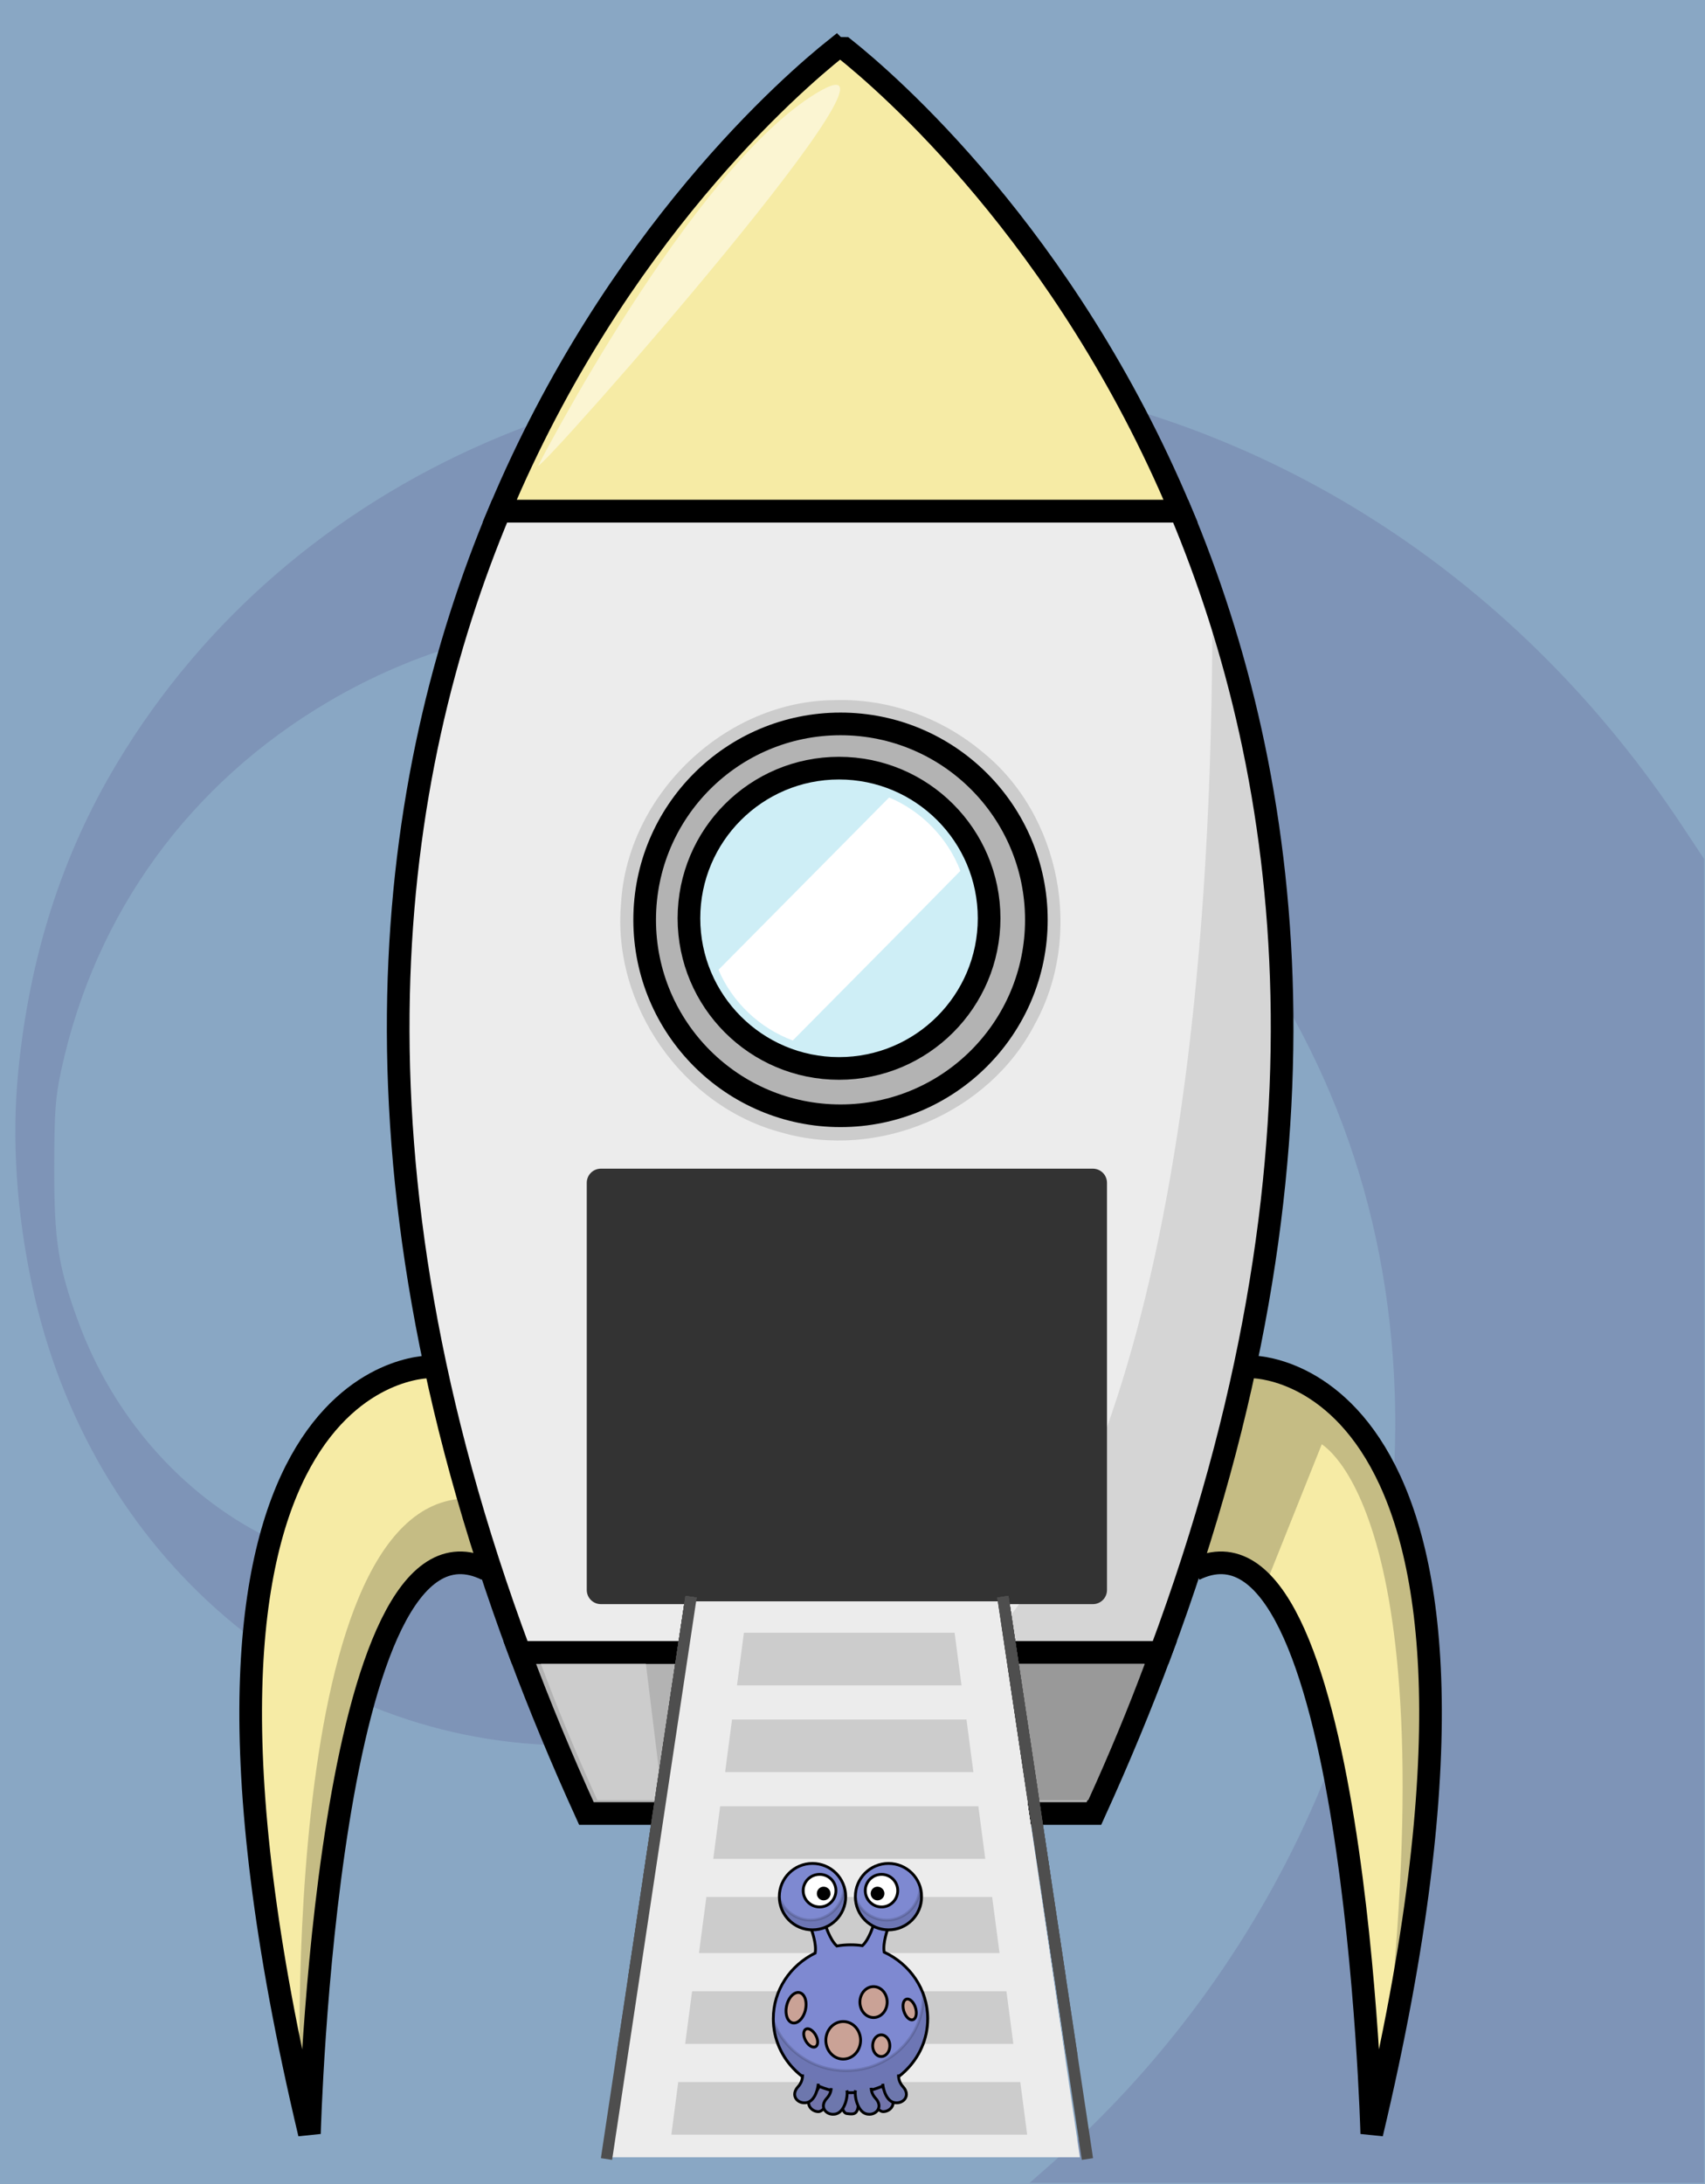 <?xml version="1.0"?>
<svg xmlns="http://www.w3.org/2000/svg" width="602.222" height="771.111" viewBox="0 0 602.222 771.111">
  <defs>
    <linearGradient id="a">
      <stop offset="0" stop-color="#ddd"/>
      <stop offset="1" stop-color="#bebebe"/>
    </linearGradient>
    <linearGradient id="b">
      <stop offset="0" stop-color="#ddd"/>
      <stop offset="1" stop-color="#bebebe"/>
    </linearGradient>
  </defs>
  <path fill="#89a7c4" d="M0 0h602.222v771.111H0z"/>
  <path d="M370.273 764.891c80.218-70.275 125.951-172.569 122.343-273.653-2.356-66.026-24.288-124.972-65.57-176.237-25.498-31.663-64.527-60.386-104.021-76.55-72.071-29.5-146.81-26.155-206.978 9.263-49.167 28.942-82.342 74.608-94.378 129.914-2.113 9.71-2.483 14.825-2.516 34.721-.042 25.601 1.39 34.813 8.4 54.02 12.26 33.593 36.585 61.345 66.963 76.394 20.654 10.232 38.677 14.097 61.257 13.137 17.044-.725 25.478-2.877 40.139-10.242 21.544-10.823 37.017-29.08 43.765-51.642 7.627-25.499.644-52.196-17.078-65.297-4.022-2.973-4.043-4.818-.142-12.516 7.532-14.863 26.171-24.337 47.983-24.39 11.298-.027 18.298 1.673 29.777 7.235 12.188 5.904 20.847 12.627 27.647 21.465 24.684 32.079 28.301 79.055 9.017 117.111-19.755 38.984-51.864 63.084-99.442 74.641-6.657 1.617-27.795 3.973-35.645 3.973-92.13 0-170.231-66.714-190.538-162.758-5.45-25.78-7.114-51.231-4.872-74.549 3.937-40.937 15.429-76.933 34.948-109.465 61.294-102.155 183.214-155.025 312.218-135.39 97.618 14.856 183.34 70.993 240.681 157.611l7.653 11.56v467.436H363.662l6.611-5.792z" fill="#7585ad" opacity=".546"/>
  <g stroke-width="8" fill-rule="evenodd">
    <path d="M442.09 482.594s107.08-1.33 42.43 270.72c0 0-6.06-227.16-62.63-199.15" fill="#f6eba5" stroke="#000"/>
    <path d="M466.88 509.874l-20.2 50.51-12.12-10.11-14.15 6.06 19.2-75.76 34.34 17.18s59.6 41.41 13.13 247.48c27.28-213.14-21.21-235.36-20.2-235.36z" opacity=".2"/>
  </g>
  <g stroke-width="8" fill-rule="evenodd">
    <path d="M151.71 482.594s-107.07-1.33-42.42 270.72c0 0 6.06-227.16 62.63-199.15" fill="#f6eba5" stroke="#000"/>
    <path d="M106.26 750.284s-10.06-220.36 58.58-221.22c7.58-.09 7.08 24.24 7.08 24.24l-27.28 6.07-21.21 66.67-17.17 124.24z" opacity=".2"/>
  </g>
  <path d="M175.96 180.564h237.38" fill="red" stroke="#000" stroke-width="8"/>
  <path d="M277.911 620.28l9.75 133.03h18.188l9.75-133.03H277.91z" fill="#d2ca93" stroke="#000" stroke-width="8" stroke-linecap="round" stroke-linejoin="round"/>
  <g stroke-width="8">
    <path d="M176.474 180.436c-39.432 93.928-58.16 228.036 7.093 403.03h226.375c65.255-175.007 46.5-309.108 7.063-403.03H176.474z" fill="#ececec" stroke="#000"/>
    <path d="M428.224 210.06c.864 274.964-62.425 354.678-83.188 373.407h64.906c58.679-157.37 49.418-281.66 18.282-373.406z" opacity=".1" fill-rule="evenodd"/>
  </g>
  <path d="M295.317 17.06c-14.896 11.854-77.984 66.046-118.843 163.376h240.53C376.147 83.13 313.093 28.944 298.193 17.092l-2.875-.031z" fill="#f6eba5" stroke="#000" stroke-width="8"/>
  <path d="M190.1 164.384s53.54-104.05 97.98-131.32c44.45-27.28-96.97 133.34-97.98 131.32z" opacity=".5" fill="#fff" fill-rule="evenodd"/>
  <g stroke-width="80">
    <path d="M294.954 247.19c-38.603.112-73.31 33.173-75.589 71.671-3.252 36.033 21.802 71.858 56.757 81.006 33.909 9.796 73.122-6.775 89.33-38.153 17.308-31.236 9.383-73.897-18.539-96.313-14.367-12.03-33.123-18.82-51.96-18.211zm1.893 16.971c31.622-.689 60.302 26.81 60.823 58.518 1.377 29.72-21.583 58.128-51.293 62.24-27.37 4.496-56.564-11.95-66.156-38.12-10.447-26.47.453-59.806 25.49-73.989 9.456-5.64 20.197-8.555 31.136-8.649z" fill="#ccc"/>
    <path transform="matrix(1.087 0 0 1.087 619.699 248.133)" d="M-233.345 70.494c0 35.147-28.493 63.64-63.64 63.64-35.147 0-63.64-28.493-63.64-63.64 0-35.147 28.493-63.64 63.64-63.64 35.147 0 63.64 28.493 63.64 63.64z" fill="#b3b3b3" stroke="#000" stroke-width="7.358" stroke-linecap="round"/>
    <path transform="matrix(.833 0 0 .833 543.74 265.492)" d="M-233.345 70.494c0 35.147-28.493 63.64-63.64 63.64-35.147 0-63.64-28.493-63.64-63.64 0-35.147 28.493-63.64 63.64-63.64 35.147 0 63.64 28.493 63.64 63.64z" fill="#ceeef6" stroke="#000" stroke-width="9.608" stroke-linecap="round"/>
    <path d="M253.777 342.4c4.888 11.464 14.557 20.634 26.24 24.95 19.703-19.961 39.621-39.9 59.189-59.877-4.421-11.58-13.723-21.146-25.161-25.91L253.777 342.4z" fill="#fff"/>
  </g>
  <path d="M183.567 583.467c6.893 18.483 14.722 37.416 23.563 56.812h179.25c8.84-19.397 16.67-38.328 23.562-56.812H183.567z" fill="#b3b3b3" stroke="#000" stroke-width="8"/>
  <path d="M351.95 587.454v48.107h32.443c7.486-16.425 14.116-32.455 19.952-48.107H351.95z" fill="#999"/>
  <path d="M191.036 587.454c5.836 15.652 12.466 31.683 19.952 48.107h23.048l-5.9-48.107h-37.1z" fill="#ccc"/>
  <g transform="translate(-1938.889 -2234.307)">
    <set attributeName="display" to="none" begin="0s" dur="2.6s"/>
    <path d="M2183.764 2799.775l-5.156 35h117.843l-5.156-35h-107.531z" fill="#ececec"/>
    <path d="M2201.647 2810.764l-2.447 18.588h79.31l-2.448-18.588z" fill="#ccc"/>
    <path d="M2181.014 2797.744l-.313 1.969-5.28 35.062h4.062l5.187-34.468.281-1.97-3.937-.593zm114.062 0l-3.937.594.281 1.969 5.188 34.468h4.062l-5.281-35.062-.313-1.969z" style="text-indent:0;text-align:start;line-height:normal;text-transform:none;block-progression:tb;marker:none;-inkscape-font-specification:Sans" font-weight="400" color="#000" fill="#4e4e4e" overflow="visible" font-family="Sans"/>
  </g>
  <g transform="translate(-1738.889 -2234.307)">
    <set attributeName="display" to="none" begin="0s" dur="2.7s"/>
    <path d="M1983.764 2799.775l-9.875 66.844h127.281l-9.875-66.844h-107.531z" fill="#ececec"/>
    <path d="M1997.454 2841.391l-2.447 18.588h87.696l-2.447-18.588zM2001.647 2810.764l-2.447 18.588h79.31l-2.448-18.588z" fill="#ccc"/>
    <path d="M1981.014 2797.744l-.313 1.969-10.093 66.906h4.062l10-66.312.281-1.97-3.937-.593zm114.062 0l-3.937.594.281 1.969 10 66.312h4.063l-10.094-66.906-.313-1.969z" style="text-indent:0;text-align:start;line-height:normal;text-transform:none;block-progression:tb;marker:none;-inkscape-font-specification:Sans" font-weight="400" color="#000" fill="#4e4e4e" overflow="visible" font-family="Sans"/>
  </g>
  <path d="M212.25 412.611H386c2.77 0 5 2.23 5 5v143.75c0 2.77-2.23 5-5 5H212.25c-2.77 0-5-2.23-5-5v-143.75c0-2.77 2.23-5 5-5z" fill="#333">
    <set attributeName="display" to="none" begin="0s" dur="1s"/>
    <animate attributeName="d" begin="1s" dur="1s" from="M 371.139,2786.918 544.889,2786.918 C 547.659,2786.918 549.889,2789.148 549.889,2791.918 L 549.889,2795.668 C 549.889,2798.438 547.659,2800.668 544.889,2800.668 L 371.139,2800.668 C 368.369,2800.668 366.139,2798.438 366.139,2795.668 L 366.139,2791.918 C 366.139,2789.148 368.369,2786.918 371.139,2786.918 z" to="M 371.139,2646.918 544.889,2646.918 C 547.659,2646.918 549.889,2649.148 549.889,2651.918 L 549.889,2795.668 C 549.889,2798.438 547.659,2800.668 544.889,2800.668 L 371.139,2800.668 C 368.369,2800.668 366.139,2798.438 366.139,2795.668 L 366.139,2651.918 C 366.139,2649.148 368.369,2646.918 371.139,2646.918 z"/>
  </path>
  <g transform="translate(-1558.889 -2234.307)">
    <set attributeName="display" to="none" begin="0s" dur="2.8s"/>
    <path d="M1803.764 2799.775l-14.344 97h136.219l-14.344-97h-107.531z" fill="#ececec"/>
    <path d="M1813.261 2872.018l-2.447 18.588h96.082l-2.447-18.588h-91.188zM1817.454 2841.391l-2.447 18.588h87.696l-2.447-18.588zM1821.647 2810.764l-2.447 18.588h79.31l-2.447-18.588z" fill="#ccc"/>
    <path d="M1801.014 2797.744l-.313 1.969-14.625 97.062h4.063l14.531-96.468.281-1.97-3.937-.593zm114.062 0l-3.937.594.281 1.969 14.531 96.468h4.063l-14.625-97.062-.313-1.969z" style="text-indent:0;text-align:start;line-height:normal;text-transform:none;block-progression:tb;marker:none;-inkscape-font-specification:Sans" font-weight="400" color="#000" fill="#4e4e4e" overflow="visible" font-family="Sans"/>
  </g>
  <g transform="translate(-1378.889 -2234.307)">
    <set attributeName="display" to="none" begin="0s" dur="2.9s"/>
    <path d="M1623.764 2799.775l-19.344 130.813h146.219l-19.344-130.813h-107.531z" fill="#ececec"/>
    <path d="M1633.261 2872.018l-2.447 18.588h96.082l-2.447-18.588h-91.188zM1628.384 2904.056l-2.614 19.807h106.17l-2.615-19.807h-100.94zM1637.454 2841.391l-2.447 18.588h87.696l-2.447-18.588zM1641.647 2810.764l-2.447 18.588h79.31l-2.447-18.588z" fill="#ccc"/>
    <path d="M1621.014 2797.744l-.313 1.969-20 132.875h4.063l19.906-132.281.281-1.97-3.937-.593zm114.062 0l-3.937.594.281 1.969 19.906 132.28h4.063l-20-132.874-.313-1.969z" style="text-indent:0;text-align:start;line-height:normal;text-transform:none;block-progression:tb;marker:none;-inkscape-font-specification:Sans" font-weight="400" color="#000" fill="#4e4e4e" overflow="visible" font-family="Sans"/>
  </g>
  <g transform="translate(-1198.889 -2234.307)">
    <set attributeName="display" to="none" begin="0s" dur="3.0s"/>
    <path d="M1443.764 2799.775l-23.75 160.532h155.031l-23.75-160.532h-107.531z" fill="#ececec"/>
    <path d="M1453.261 2872.018l-2.447 18.588h96.082l-2.447-18.588h-91.188zM1448.384 2904.056l-2.614 19.807h106.17l-2.615-19.807h-100.94zM1443.341 2937.346l-2.447 18.588h115.922l-2.447-18.588H1443.34zM1457.454 2841.391l-2.447 18.588h87.696l-2.447-18.588zM1461.647 2810.764l-2.447 18.588h79.31l-2.447-18.588z" fill="#ccc"/>
    <path d="M1441.014 2797.744l-.313 1.969-24.156 160.594h4.063l24.062-160 .281-1.97-3.937-.593zm114.062 0l-3.937.594.281 1.969 24.063 160h4.062l-24.156-160.594-.313-1.969z" style="text-indent:0;text-align:start;line-height:normal;text-transform:none;block-progression:tb;marker:none;-inkscape-font-specification:Sans" font-weight="400" color="#000" fill="#4e4e4e" overflow="visible" font-family="Sans"/>
  </g>
  <g transform="translate(-978.889 -2234.307)">
    <set attributeName="display" to="none" begin="0s" dur="3.1s"/>
    <path d="M1331.294 2799.773l29.034 196.179h-165.604l29.034-196.18" fill="#ececec"/>
    <path d="M1233.261 2872.018l-2.447 18.588h96.082l-2.447-18.588h-91.188zM1228.384 2904.056l-2.614 19.807h106.17l-2.615-19.807h-100.94zM1223.341 2937.346l-2.447 18.588h115.922l-2.447-18.588H1223.34zM1218.446 2969.384l-2.429 18.588h125.676l-2.43-18.588h-120.817zM1237.454 2841.391l-2.447 18.588h87.696l-2.447-18.588zM1241.647 2810.764l-2.447 18.588h79.31l-2.447-18.588z" fill="#ccc"/>
    <path d="M1221.014 2797.744l-.313 1.969-29.28 194.594-.282 1.968 3.937.594.313-1.969 29.281-194.593.281-1.97-3.937-.593zm114.062 0l-3.937.594.281 1.969 29.281 194.593.313 1.97 3.937-.595-.28-1.968-29.282-194.594-.313-1.969z" style="text-indent:0;text-align:start;line-height:normal;text-transform:none;block-progression:tb;marker:none;-inkscape-font-specification:Sans" font-weight="400" color="#000" fill="#4e4e4e" overflow="visible" font-family="Sans"/>
  </g>
  <g transform="matrix(.179 0 0 .179 451.659 441.77)" stroke="#000" stroke-width="5.571">
    <set attributeName="display" to="none" begin="0s" dur="5s"/>
    <animate attributeName="opacity" from="0" to="1" begin="5s" dur="0.2s"/>
    <animateMotion begin="5s" dur="2s" repeatCount="1" path="m 0,-200 L -1,-190 L 2.3,-180 L 1.2,-161 L -3,-153 L 2.5,-102 L 0.5,-87 L -2,-54 L 3,-21 L 1,-8 L 0,0"/>
    <g stroke-width="5.019">
      <g fill="#7174ab">
        <path d="M-798.815 1585.736c2.869 5.738 7.65 61.078 28.69 77.336 18.172 14.345 6.695 32.995-9.563 33.951-21.997 1.913-50.688-86.624-47.34-94.753M-889.67 1585.736c-3.348 5.738-7.651 61.078-28.691 77.336-18.171 14.345-6.695 32.995 9.085 33.951 22.475 1.913 50.688-86.624 47.34-94.753" stroke-width="5.571"/>
        <path d="M-825.594 1581.354c2.391 5.738-4.782 66.54-3.825 90.928.956 30.603-7.651 30.603-21.997 28.69-20.561-.956-9.085-81.842-4.781-88.536" stroke-width="5.571"/>
      </g>
      <path d="M-799.009 1326.602s-8.48 30.266-22.57 43.053c-7.569-1.173-15.266-1.694-23.225-1.694-9.264 0-18.266.781-27.139 2.348-14.22-12.788-22.963-42.793-22.963-42.793l-27.399 9.915s10.96 28.57 7.568 46.839c-49.058 24.137-82.59 73.063-82.59 129.557 0 80.635 68.368 145.87 152.523 145.87s152.13-65.235 152.13-145.87c0-57.796-34.966-107.768-85.85-131.384-3.262-18.136 7.176-46.186 7.176-46.186l-27.66-9.655z" fill="#7e89d1" stroke-width="5.571"/>
      <path d="M-933.97 1496.477a18.986 30.546 13.15 11-36.858-9.133 18.986 30.546 13.15 0136.859 9.133zM-825.103 1556.364a34.262 37.015 0 01-68.524 0 34.262 37.015 0 1168.524 0zM-716.68 1492.432a21.24 11.933 72.26 01-22.572 7.698 21.24 11.933 72.26 1122.572-7.698zM-767.434 1567.845a16.91 21.332 0 01-33.792 0 16.91 21.332 0 1133.792 0zM-772.653 1480.95a26.877 30.491 0 01-53.755 0 26.877 30.491 0 1153.755 0z" fill="#deaa87" fill-opacity=".79" stroke-width="5.571"/>
      <path d="M-913.576 1546.448a19.714 11.252 61.07 01-19.428 11.35 19.714 11.252 61.07 1119.428-11.35z" fill="#deaa87" fill-opacity=".79" stroke-width="5.571"/>
      <path d="M-854.59 1272.974c0 36.141-29.096 65.498-65.498 65.498-36.01 0-65.367-29.357-65.367-65.498 0-36.14 29.357-65.497 65.367-65.497 36.402 0 65.497 29.356 65.497 65.497z" fill="#7e89d1" stroke-width="5.571"/>
      <path d="M-873.77 1261.101c0 17.745-14.352 32.227-31.966 32.227-18.266 0-32.618-14.482-32.618-32.227 0-17.744 14.352-32.096 32.618-32.096 17.614 0 31.966 14.352 31.966 32.096z" fill="#fff" stroke-width="5.571"/>
      <path d="M-887.209 1266.842c0 5.871-4.697 10.699-10.96 10.699-5.74 0-10.437-4.828-10.437-10.699 0-5.871 4.697-10.699 10.438-10.699 6.262 0 10.96 4.828 10.96 10.7z" stroke-width="5.571"/>
      <path d="M-858.374 1250.664c0 1.043.521 2.087.521 3 0 36.141-29.747 65.497-65.627 65.497-28.182 0-52.58-17.874-61.714-43.056 1.436 34.837 30.14 62.497 65.498 62.497 35.88 0 65.627-29.357 65.627-65.498 0-7.828-1.435-15.395-4.305-22.44z" opacity=".14" stroke-width="5.571"/>
      <path d="M-835.411 1272.974c0 36.141 29.095 65.498 65.497 65.498 35.75 0 65.497-29.357 64.975-65.498.522-36.14-29.225-65.497-64.975-65.497-36.402 0-65.497 29.356-65.497 65.497z" fill="#7e89d1" stroke-width="5.571"/>
      <path d="M-815.84 1261.101c0 17.745 14.352 32.227 32.096 32.227 17.614 0 31.966-14.482 31.966-32.227 0-17.744-14.352-32.096-31.966-32.096-17.744 0-32.096 14.352-32.096 32.096z" fill="#fff" stroke-width="5.571"/>
      <path d="M-802.402 1266.842c0 5.871 4.828 10.699 10.569 10.699 6.132 0 10.96-4.828 10.96-10.699 0-5.871-4.828-10.699-10.96-10.699-5.741 0-10.569 4.828-10.569 10.7z" stroke-width="5.571"/>
      <path d="M-708.346 1250.664c0 1.043.52 2.087.52 3 0 36.141-29.75 65.497-65.628 65.497-28.181 0-52.58-17.874-61.713-43.056 1.435 34.837 30.14 62.497 65.5 62.497 35.878 0 65.627-29.357 65.627-65.498 0-7.828-1.438-15.395-4.306-22.44zM-701.526 1463.531v6.694c0 80.335-67.902 145.847-152.062 145.847-65.99 0-121.89-40.168-143.264-96.115 3.682 77.466 70.58 139.152 152.35 139.152 84.16 0 152.061-65.034 152.061-145.847 0-17.214-3.347-34.429-9.085-49.73z" opacity=".14" stroke-width="5.571"/>
      <g fill="#6d77ad">
        <path d="M-939.554 1623.717c.07 7.99-1.889 16.59-8.984 24.245-15.395 16.962-1.428 33.26 14.88 31.565 16.091-.958 23.93-23 25.113-37.6M-781.351 1642.031c1.222 14.601 9.095 36.54 25.147 37.496 16.31 1.696 30.276-14.603 14.88-31.565-7.074-7.633-9.077-16.204-9.018-24.176M-835.08 1654.97c-2.669 10.774 4.18 46.042 25.113 47.137 15.787 1.827 30.147-14.498 14.36-31.46-6.032-6.51-8.33-13.69-8.776-20.603M-882.946 1650.668c-.542 6.72-2.857 13.667-8.707 19.98-15.787 16.96-1.427 33.286 14.36 31.46 20.868-1.093 27.749-36.142 25.148-47.035" stroke-width="5.571"/>
      </g>
    </g>
  </g>
</svg>
